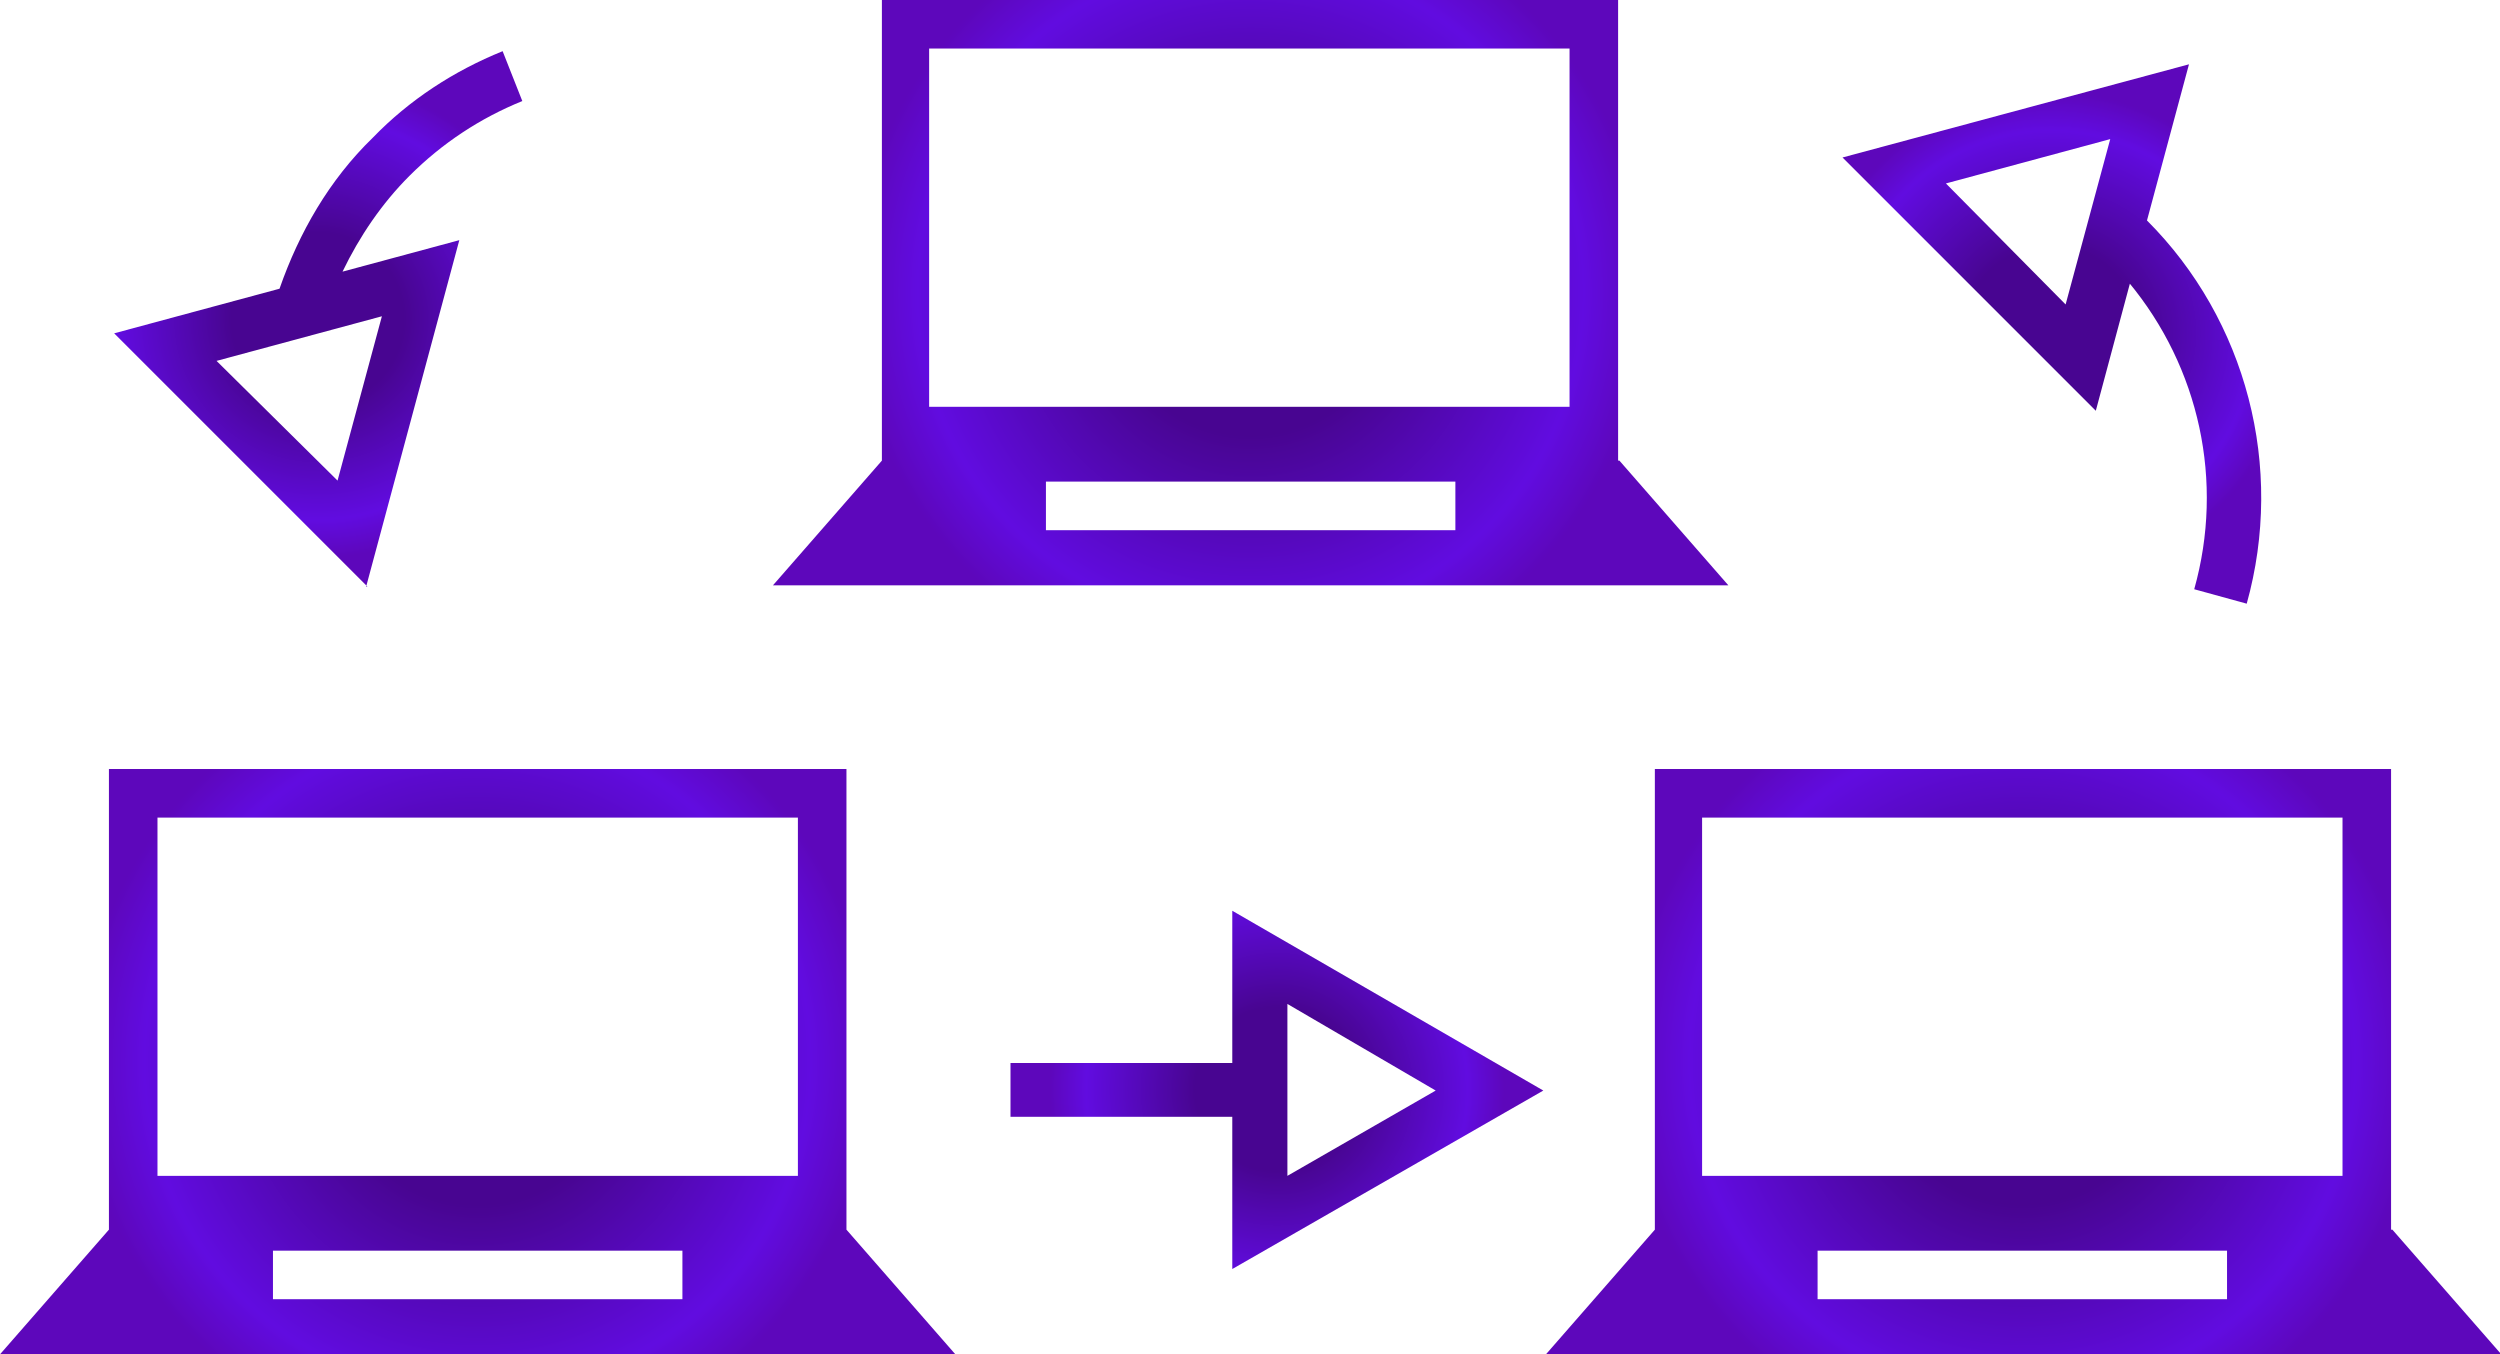 <?xml version="1.0" encoding="UTF-8"?><svg id="Layer_2" xmlns="http://www.w3.org/2000/svg" xmlns:xlink="http://www.w3.org/1999/xlink" viewBox="0 0 19.05 10.32"><defs><style>.cls-1{fill:url(#New_Gradient_Swatch_7);}.cls-2{fill:url(#New_Gradient_Swatch_7-6);}.cls-3{fill:url(#New_Gradient_Swatch_7-2);}.cls-4{fill:url(#New_Gradient_Swatch_7-3);}.cls-5{fill:url(#New_Gradient_Swatch_7-5);}.cls-6{fill:url(#New_Gradient_Swatch_7-4);}</style><radialGradient id="New_Gradient_Swatch_7" cx="2.42" cy="2.43" fx="2.42" fy="2.43" r="1.82" gradientUnits="userSpaceOnUse"><stop offset=".36" stop-color="#480591"/><stop offset=".84" stop-color="#610ce0"/><stop offset="1" stop-color="#5d07bb"/></radialGradient><radialGradient id="New_Gradient_Swatch_7-2" cx="15.63" cy="2.54" fx="15.63" fy="2.54" r="1.84" xlink:href="#New_Gradient_Swatch_7"/><radialGradient id="New_Gradient_Swatch_7-3" cx="9.73" cy="8.3" fx="9.73" fy="8.3" r="1.73" xlink:href="#New_Gradient_Swatch_7"/><radialGradient id="New_Gradient_Swatch_7-4" cx="9.53" cy="2.23" fx="9.53" fy="2.23" r="3.02" xlink:href="#New_Gradient_Swatch_7"/><radialGradient id="New_Gradient_Swatch_7-5" cx="15.41" cy="8.09" fx="15.41" fy="8.09" r="3.02" xlink:href="#New_Gradient_Swatch_7"/><radialGradient id="New_Gradient_Swatch_7-6" cx="3.64" cy="8.09" fx="3.64" fy="8.09" r="3.02" xlink:href="#New_Gradient_Swatch_7"/></defs><g id="Layer_1-2"><g><g><path class="cls-1" d="M2.79,4.47l.71-2.64-.89,.24c.13-.27,.3-.52,.51-.73,.25-.25,.54-.44,.86-.57l-.15-.38c-.37,.15-.71,.37-.99,.66-.33,.32-.56,.72-.71,1.15l-1.26,.34,1.93,1.93Zm-.21-.8l-.93-.92,1.26-.34-.34,1.26Z"/><path class="cls-3" d="M16.22,2.15c.54,.65,.73,1.52,.5,2.34l.4,.11c.29-1.04,0-2.16-.76-2.92,0,0,0,0,0,0l.32-1.19-2.64,.71,1.93,1.93,.26-.97Zm-1.4-.75l1.26-.34-.34,1.26-.92-.93Z"/><path class="cls-4" d="M11.76,8.31l-2.37-1.37v1.16h-1.69v.41h1.69v1.16l2.37-1.36Zm-1.95-.66l1.13,.66-1.13,.65v-1.31Z"/></g><g><path class="cls-6" d="M12.33,3.51V0H6.72V3.51l-.83,.95h7.28l-.83-.95Zm-1.24,.53h-3.12v-.37h3.12v.37Zm.88-.94H7.08V.37h4.88V3.1Z"/><path class="cls-5" d="M18.22,9.37v-3.51h-5.61v3.51l-.83,.95h7.28l-.83-.95Zm-1.25,.53h-3.12v-.37h3.12v.37Zm.88-.94h-4.88v-2.73h4.88v2.73Z"/><path class="cls-2" d="M6.45,5.86H.83v3.51l-.83,.95H7.28l-.83-.95v-3.51Zm-1.25,4.04H2.08v-.37h3.12v.37Zm.88-.94H1.2v-2.73H6.08v2.73Z"/></g></g></g></svg>